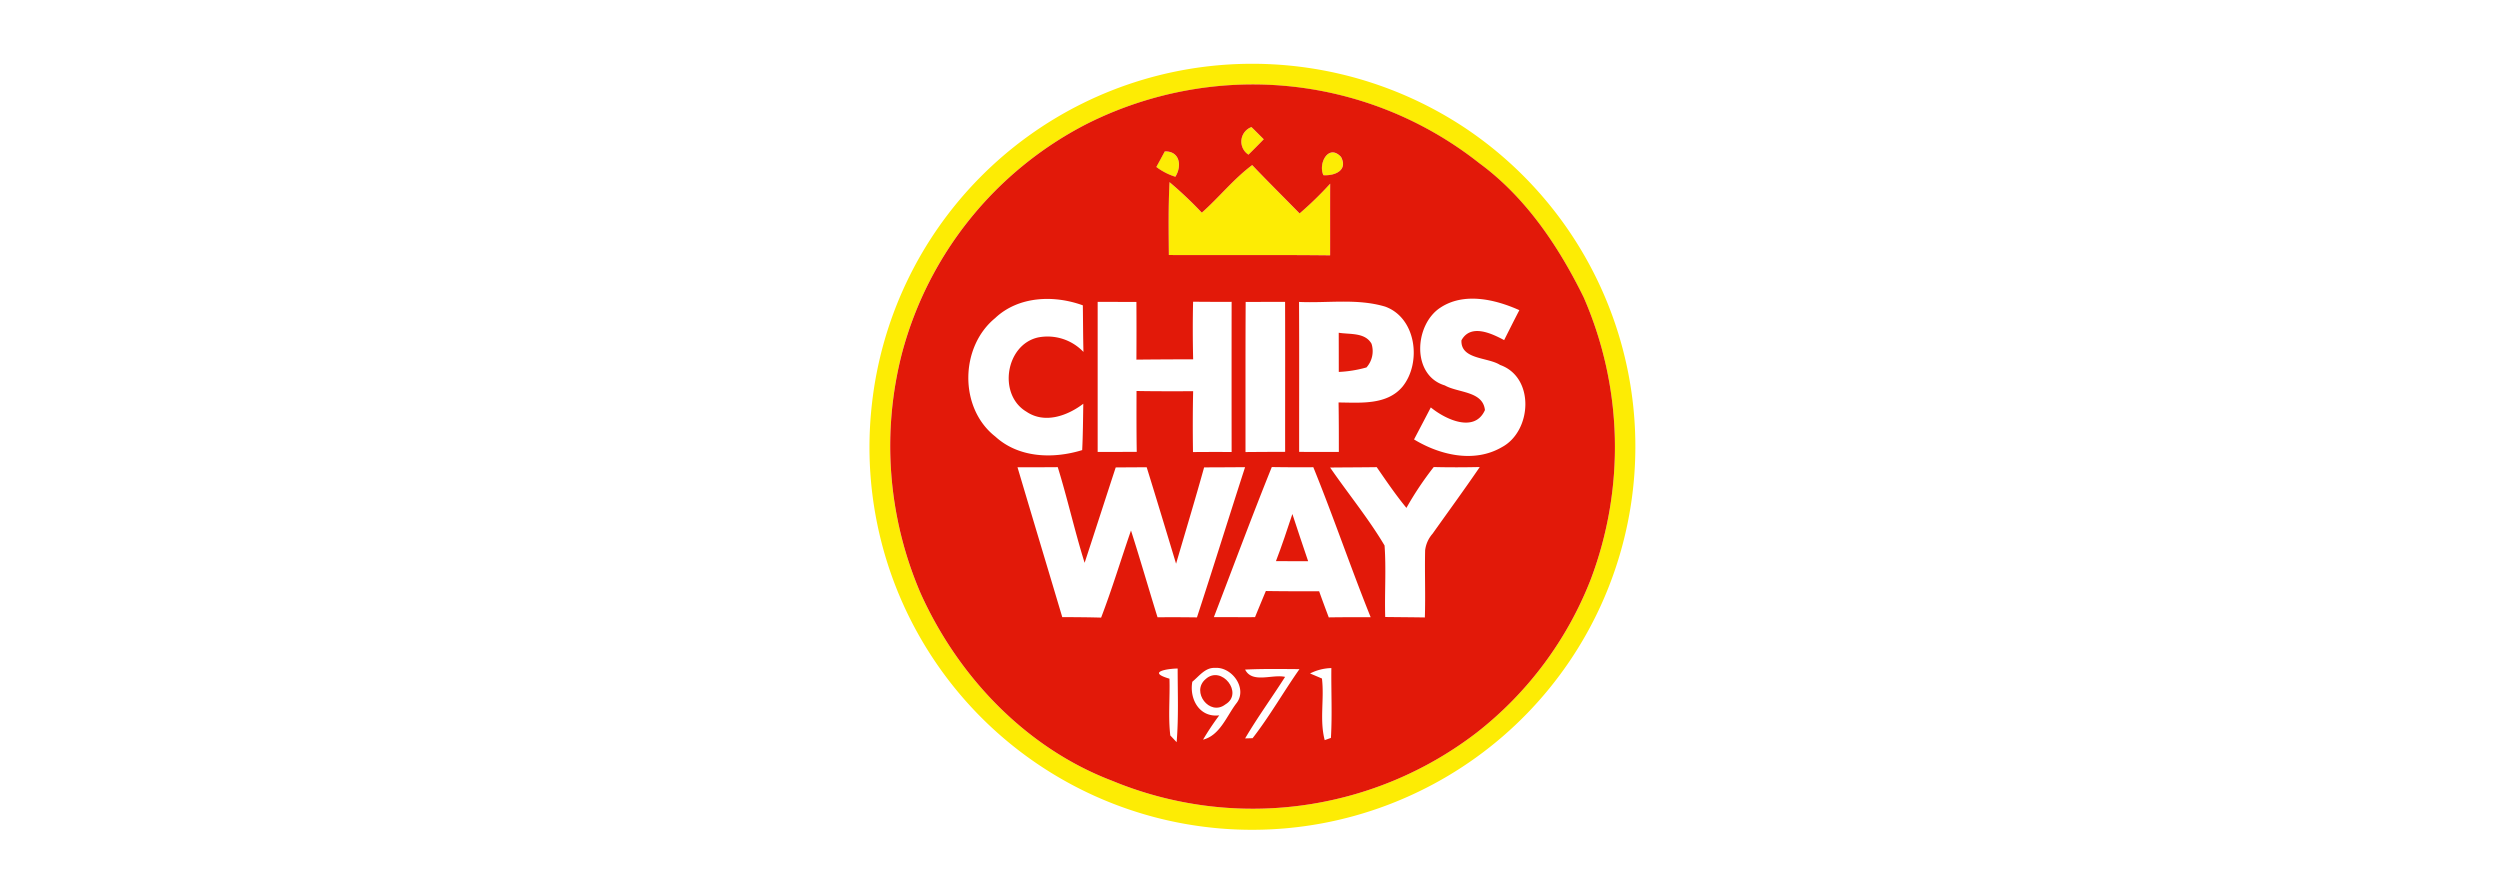<svg xmlns="http://www.w3.org/2000/svg" width="242" height="86" viewBox="0 0 242 86"><g id="Group_956" data-name="Group 956" transform="translate(-836 -986)" style="mix-blend-mode: luminosity;isolation: isolate"><g id="Rectangle_192" data-name="Rectangle 192" transform="translate(836 986)" fill="#fff" stroke="#707070" stroke-width="1" opacity="0"><rect width="242" height="86" stroke="none"></rect><rect x="0.5" y="0.5" width="241" height="85" fill="none"></rect></g><g id="Chips_Way" data-name="Chips Way" transform="translate(876.454 956.611)"><g id="_fdec04ff" data-name="#fdec04ff" transform="translate(43.719 35.565)"><path id="Path_5793" data-name="Path 5793" d="M76.168,35.847a37.278,37.278,0,0,1,25.188,5.922,37.087,37.087,0,0,1-4.477,64.246A37.034,37.034,0,0,1,43.94,68.569,37.03,37.03,0,0,1,76.168,35.847m.715,1.94a35.881,35.881,0,0,0-12.269,3.665A35.07,35.07,0,0,0,46.885,63.464a36.035,36.035,0,0,0,1.784,23.382c3.633,8.034,10.184,14.94,18.5,18.11a35.58,35.58,0,0,0,35.3-4.638A34.881,34.881,0,0,0,113.522,85.5a36.234,36.234,0,0,0-.672-27.311c-2.429-4.949-5.621-9.705-10.114-13A35.357,35.357,0,0,0,76.883,37.787Z" transform="translate(-43.719 -35.565)" fill="#fdec04"></path><path id="Path_5794" data-name="Path 5794" d="M111.38,49.641a1.5,1.5,0,0,1,.29-2.671c.3.3.892.887,1.188,1.182C112.369,48.657,111.875,49.152,111.38,49.641Z" transform="translate(-74.703 -40.841)" fill="#fdec04"></path><path id="Path_5795" data-name="Path 5795" d="M96.187,51.35c1.456-.032,1.687,1.4,1.021,2.456a6.091,6.091,0,0,1-1.838-.946C95.574,52.483,95.983,51.726,96.187,51.35Z" transform="translate(-67.613 -42.867)" fill="#fdec04"></path><path id="Path_5796" data-name="Path 5796" d="M125.337,53.742c-.532-1.145.505-3.079,1.709-1.763C127.734,53.285,126.422,53.817,125.337,53.742Z" transform="translate(-81.41 -42.954)" fill="#fdec04"></path><path id="Path_5797" data-name="Path 5797" d="M100.8,58.415c1.671-1.483,3.074-3.262,4.874-4.605,1.5,1.585,3.063,3.117,4.589,4.681a34.053,34.053,0,0,0,2.961-2.88c-.011,2.311,0,4.627-.005,6.938-5.2-.059-10.409-.005-15.611-.032-.021-2.354-.054-4.708.064-7.056A37.8,37.8,0,0,1,100.8,58.415Z" transform="translate(-68.641 -44.005)" fill="#fdec04"></path></g><g id="_e21909ff" data-name="#e21909ff" transform="translate(45.726 37.56)"><path id="Path_5798" data-name="Path 5798" d="M78.61,39.5a35.357,35.357,0,0,1,25.854,7.4c4.493,3.294,7.685,8.05,10.114,13a36.234,36.234,0,0,1,.672,27.311A34.881,34.881,0,0,1,104.2,102.036a35.58,35.58,0,0,1-35.3,4.638C60.58,103.5,54.029,96.6,50.4,88.564a36.035,36.035,0,0,1-1.784-23.382A35.07,35.07,0,0,1,66.341,43.17,35.881,35.881,0,0,1,78.61,39.5m3.515,6.578c.494-.489.989-.983,1.478-1.489-.3-.3-.887-.887-1.188-1.182a1.5,1.5,0,0,0-.29,2.671m-8.1-.317c-.2.376-.613,1.134-.817,1.51a6.09,6.09,0,0,0,1.838.946c.666-1.053.435-2.488-1.021-2.456m15.353,2.305c1.086.075,2.4-.457,1.709-1.763-1.2-1.317-2.241.618-1.709,1.763M77.61,51.693a37.8,37.8,0,0,0-3.128-2.956c-.118,2.348-.086,4.7-.064,7.056,5.2.027,10.409-.027,15.611.032.005-2.311-.005-4.627.005-6.938a34.056,34.056,0,0,1-2.961,2.88c-1.526-1.564-3.085-3.1-4.589-4.681-1.8,1.343-3.2,3.122-4.874,4.605M57.624,61.882c-3.439,2.789-3.536,8.727-.005,11.484,2.273,2.08,5.6,2.176,8.41,1.311.075-1.494.081-2.993.107-4.487-1.548,1.177-3.746,1.967-5.514.763-2.768-1.65-2.01-6.47,1.129-7.18a4.8,4.8,0,0,1,4.4,1.4c-.038-1.5-.038-3.009-.059-4.509-2.789-1.016-6.207-.9-8.469,1.215m19.142-1.564c-.043,1.854-.038,3.713.005,5.573-1.833.005-3.66.011-5.492.032q.016-2.8,0-5.584c-1.252-.005-2.5-.005-3.751-.011q0,7.271,0,14.531,1.886,0,3.783-.011c-.032-1.962-.027-3.923-.021-5.89,1.827.032,3.654.027,5.481.021-.043,1.961-.043,3.928-.016,5.89q1.87-.016,3.74-.005-.008-7.271,0-14.537-1.87.008-3.73-.011m5.089.021c-.027,4.842-.011,9.684-.016,14.531q1.919-.016,3.837-.021c-.005-4.842.011-9.679-.005-14.515q-1.91,0-3.816.005m18.847.554c-2.526,1.644-2.821,6.551.435,7.529,1.284.731,3.681.532,3.88,2.386-1,2.257-3.859.881-5.24-.258-.537,1.037-1.08,2.064-1.623,3.1,2.51,1.521,5.831,2.311,8.512.742,2.9-1.553,3.2-6.76-.183-7.953-1.177-.763-3.821-.505-3.74-2.381.887-1.634,2.913-.677,4.133-.022.484-.967.973-1.94,1.472-2.9-2.338-1.048-5.358-1.757-7.647-.242M87.02,60.334c.027,4.842.005,9.679.011,14.515,1.279.005,2.563.011,3.842.005,0-1.6,0-3.192-.027-4.788,2.112.016,4.675.274,6.191-1.532,1.87-2.316,1.338-6.664-1.687-7.749-2.7-.806-5.562-.322-8.33-.451M59.769,76.344c1.435,4.837,2.891,9.668,4.331,14.5,1.252.005,2.5.011,3.762.048,1.064-2.778,1.919-5.621,2.891-8.432.892,2.789,1.7,5.6,2.569,8.4q1.9-.016,3.816.011c1.585-4.837,3.09-9.7,4.659-14.542q-1.983.016-3.966.021c-.865,3.117-1.806,6.218-2.714,9.324-.94-3.117-1.881-6.228-2.843-9.335-1,0-2,.011-3,.016-1.01,3.079-2,6.159-3.009,9.232-.957-3.058-1.65-6.191-2.6-9.259q-1.943.016-3.9.011m24.618-.021c-1.94,4.815-3.746,9.684-5.605,14.526q1.991.008,3.982.005.516-1.266,1.048-2.531c1.72.027,3.439.027,5.159.027.3.844.613,1.682.93,2.526,1.354-.021,2.7-.021,4.057-.016-1.935-4.81-3.6-9.722-5.551-14.52q-2.015.016-4.02-.016m5.643.043c1.741,2.526,3.708,4.917,5.272,7.55.167,2.3-.005,4.616.064,6.922,1.279.016,2.558.021,3.837.043.07-2.171-.021-4.337.027-6.5a2.963,2.963,0,0,1,.72-1.607c1.526-2.15,3.085-4.278,4.568-6.454-1.483.032-2.972.038-4.455,0a31.1,31.1,0,0,0-2.644,3.955c-1.037-1.258-1.951-2.606-2.875-3.944-1.5.022-3.009.022-4.514.038M74.477,96.8c.059,1.827-.134,3.676.081,5.5.156.161.462.489.613.65.2-2.375.1-4.756.1-7.131-.935.011-3.058.322-.8.983m2.219.3c-.3,1.682.693,3.482,2.606,3.251a26.731,26.731,0,0,0-1.569,2.354c1.628-.414,2.268-2.246,3.2-3.482,1.166-1.408-.371-3.584-2.042-3.466-.951-.048-1.542.811-2.2,1.343M81.8,95.921c.688,1.376,2.644.425,3.869.709C84.4,98.624,83,100.542,81.8,102.585l.725-.021c1.65-2.123,2.988-4.482,4.536-6.685-1.752-.011-3.5-.043-5.256.043m6.282.376,1.15.489c.242,1.978-.247,4.025.269,5.965l.6-.215c.134-2.252.016-4.509.043-6.76A4.784,4.784,0,0,0,88.084,96.3Z" transform="translate(-47.453 -39.278)" fill="#e21909"></path><path id="Path_5799" data-name="Path 5799" d="M128.23,84.01c1.075.177,2.553-.048,3.176,1.069a2.371,2.371,0,0,1-.489,2.289,11.841,11.841,0,0,1-2.682.435Q128.235,85.9,128.23,84.01Z" transform="translate(-84.821 -59.971)" fill="#e21909"></path><path id="Path_5800" data-name="Path 5800" d="M118.511,116.66c.505,1.521,1,3.047,1.526,4.568-1.043-.005-2.08-.005-3.117-.005C117.5,119.718,118.006,118.186,118.511,116.66Z" transform="translate(-79.589 -75.075)" fill="#e21909"></path><path id="Path_5801" data-name="Path 5801" d="M103.789,146.078c1.548-1.429,3.735,1.381,1.924,2.44C104.2,149.695,102.365,147.293,103.789,146.078Z" transform="translate(-73.277 -88.501)" fill="#e21909"></path></g></g></g></svg>